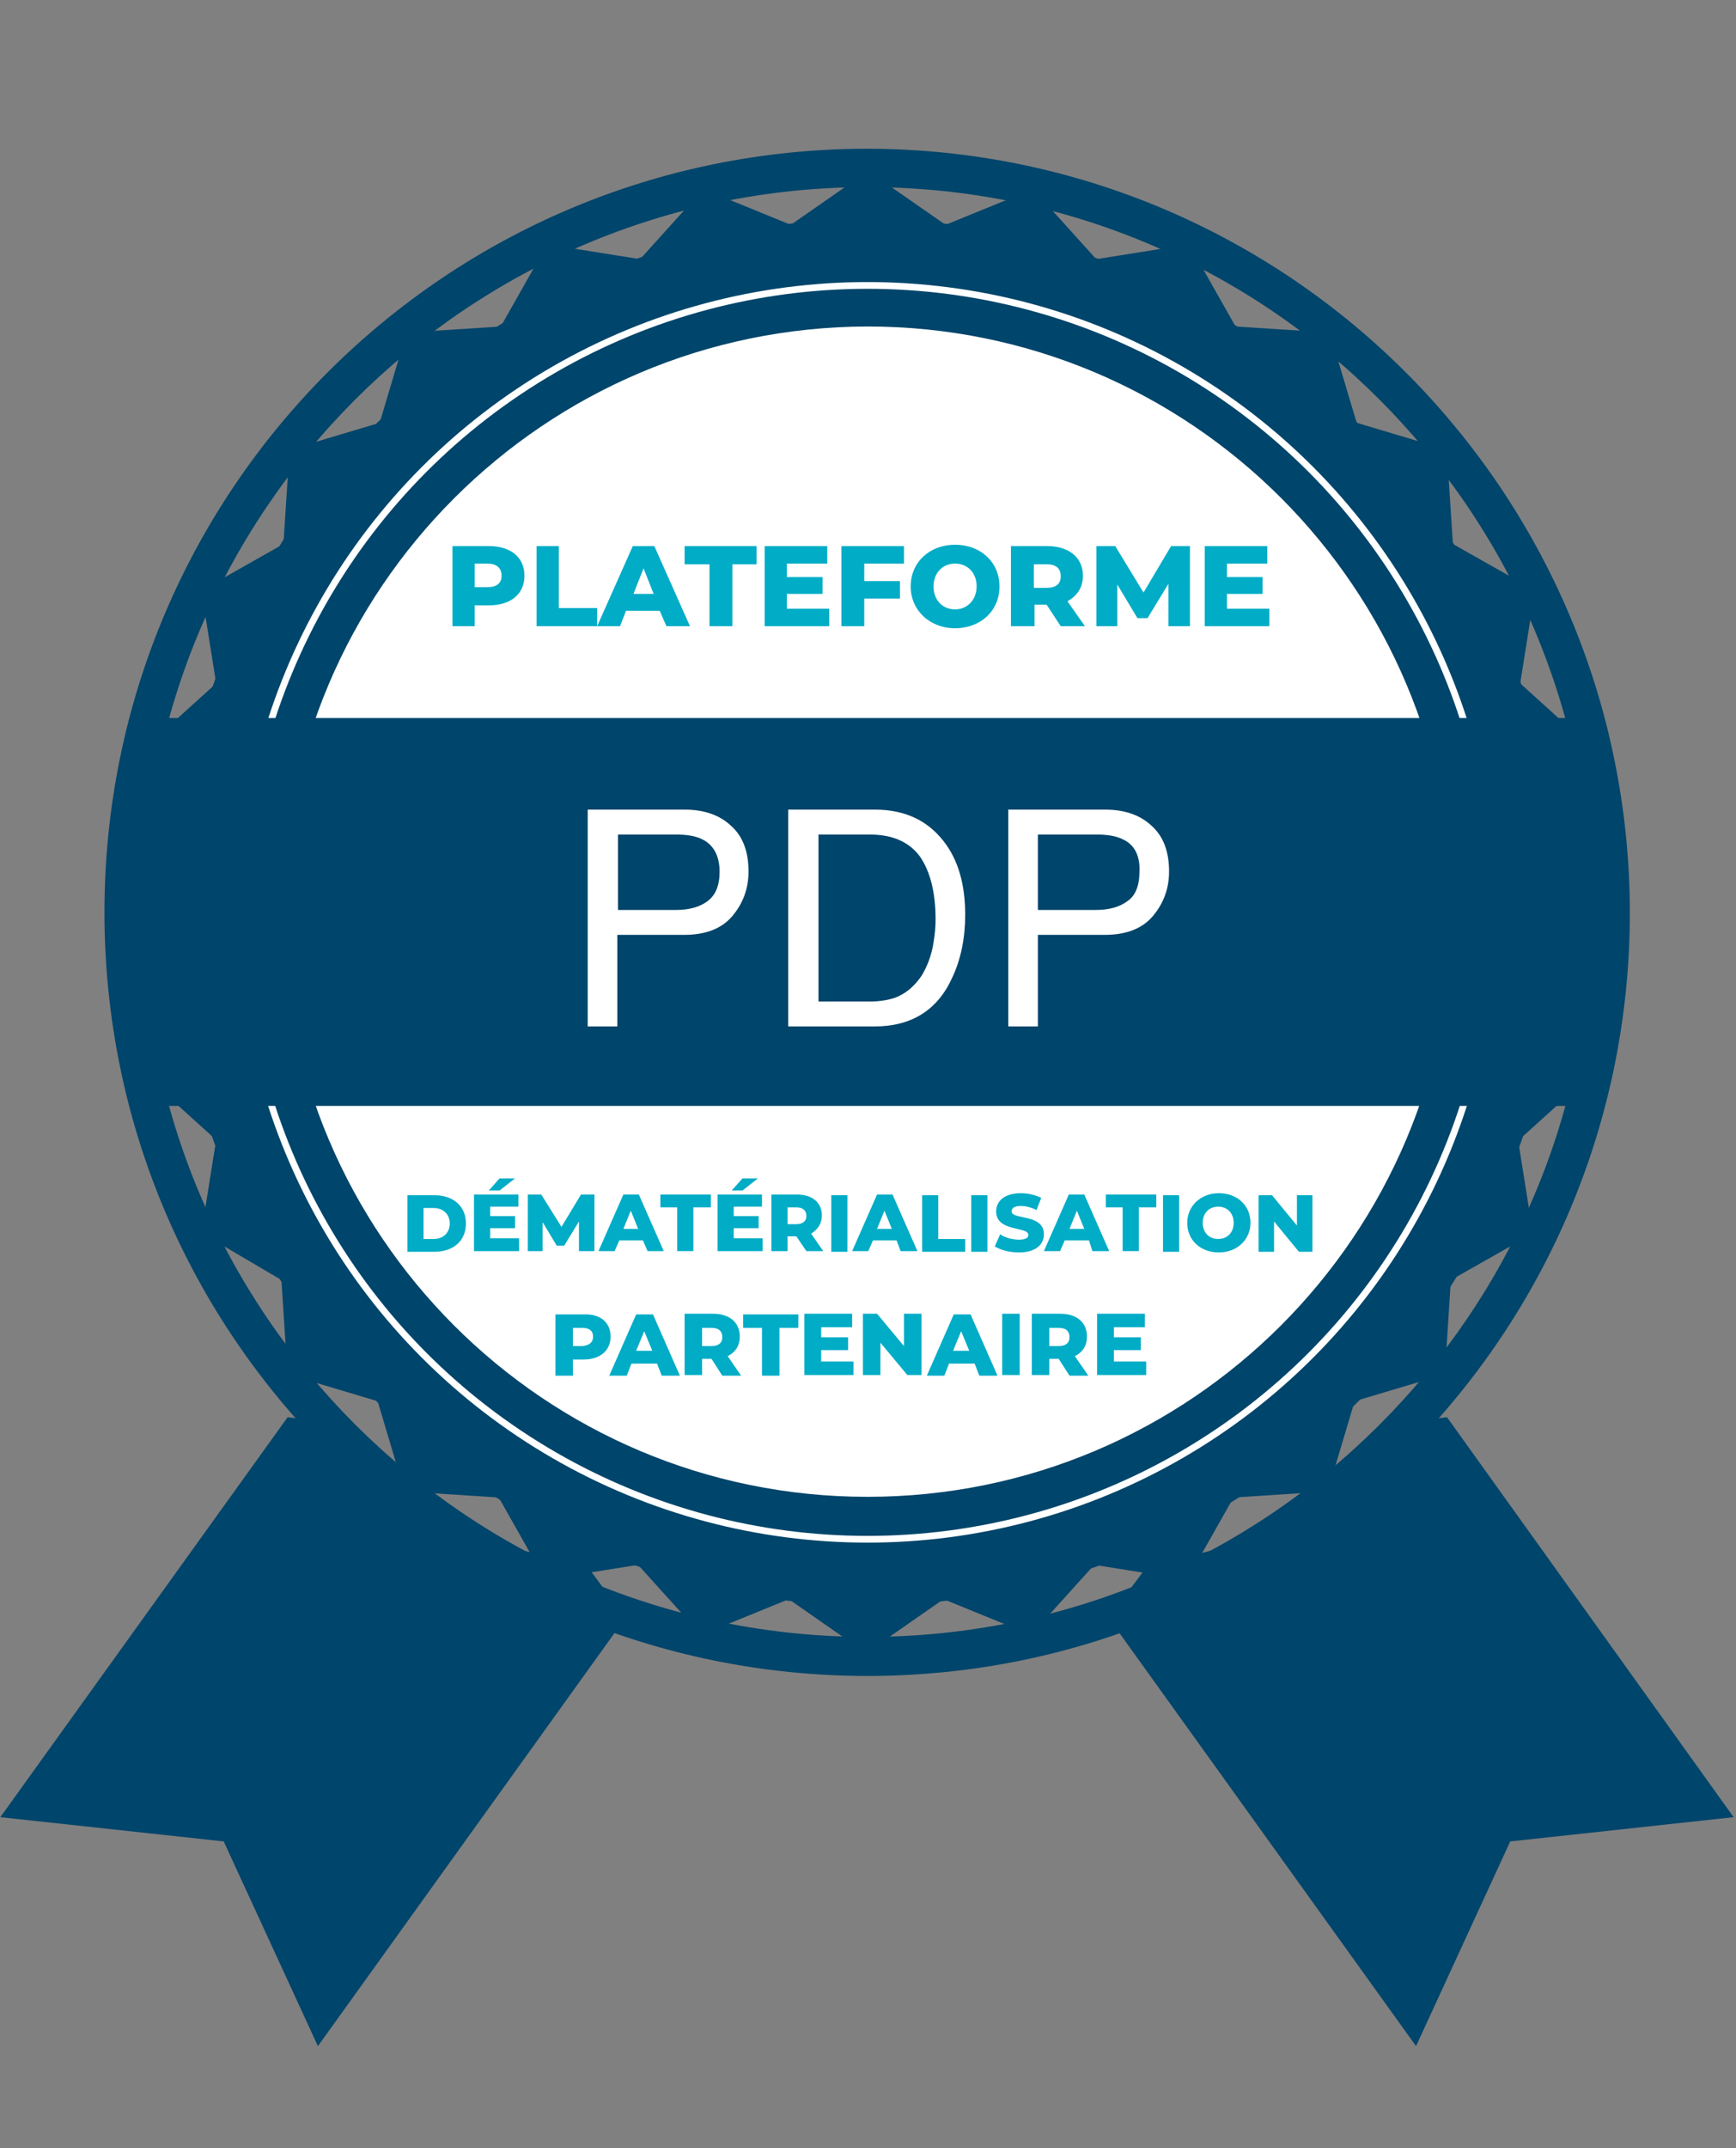 <svg xmlns="http://www.w3.org/2000/svg" xmlns:xlink="http://www.w3.org/1999/xlink" id="Calque_1" x="0px" y="0px" viewBox="0 0 258 319" style="enable-background:new 0 0 258 319;" xml:space="preserve"><rect x="0" y="0" width="258" height="319" fill="#808080" stroke="none"/><style type="text/css"> .st0{clip-path:url(#SVGID_00000158722578376536416690000016021952221791152795_);} .st1{fill:#00456B;} .st2{fill:#FFFFFF;} .st3{fill:none;stroke:#FFFFFF;stroke-miterlimit:10;} .st4{enable-background:new ;} .st5{fill:#00ACC6;}</style><g> <defs> <rect id="SVGID_1_" width="258" height="319"></rect> </defs> <clipPath id="SVGID_00000067955244774171347870000003002553322001315981_"> <use xlink:href="#SVGID_1_" style="overflow:visible;"></use> </clipPath> <g id="image_PDP" style="clip-path:url(#SVGID_00000067955244774171347870000003002553322001315981_);"> <g id="Groupe_17275" transform="translate(15.525 22.089)"> <g id="Groupe_17266" transform="translate(0 0)"> <path id="Trac&#xE9;_26978" class="st1" d="M223.2,113.4l-8,11.5l5.3,13l-10.4,9.4l2.2,13.8l-12.2,6.9l-0.9,14l-13.4,4l-4,13.4 l-14,0.9l-6.9,12.2l-13.8-2.2l-9.4,10.4l-13-5.3l-11.5,8l-11.5-8l-13,5.3l-9.4-10.4l-13.8,2.2l-6.9-12.2l-14-0.9l-4-13.4 l-13.4-4l-0.9-14L14.4,161l2.2-13.8l-10.4-9.4l5.3-13l-8-11.5l8-11.5l-5.3-13l10.4-9.4l-2.2-13.8l12.2-6.9l0.9-14l13.4-4l4-13.4 l14-0.9l6.9-12.2l13.8,2.2l9.4-10.4l13,5.3l11.5-8l11.5,8l13-5.3l9.4,10.4l13.8-2.2l6.9,12.2l14,0.9l4,13.4l13.4,4l0.9,14 l12.2,6.9l-2.2,13.8l10.4,9.4l-5.3,13L223.2,113.4z"></path> <g id="Groupe_17261" transform="translate(10.5 10.498)"> <g id="Groupe_17260"> <g id="Groupe_17259"> <g id="Groupe_17258"> <ellipse id="Ellipse_2088" class="st2" cx="102.9" cy="102.9" rx="94.9" ry="94.9"></ellipse> <path id="Trac&#xE9;_26979" class="st1" d="M102.9,15.9c48,0,86.9,38.9,86.9,86.9s-38.9,86.9-86.9,86.9s-86.9-38.9-86.9-86.9 l0,0C16,54.9,54.9,16,102.9,15.9 M102.9,0C46,0,0,46,0,102.9s46,102.9,102.9,102.9s102.9-46,102.9-102.9c0,0,0,0,0,0 C205.7,46,159.7,0,102.9,0C102.9,0,102.9,0,102.9,0z"></path> </g> </g> </g> </g> <g id="Groupe_17265"> <g id="Groupe_17264"> <g id="Groupe_17263"> <g id="Groupe_17262"> <path id="Trac&#xE9;_26980" class="st1" d="M113.4,5.7C172.8,5.7,221,53.9,221,113.4S172.8,221,113.4,221S5.7,172.8,5.7,113.4 S53.9,5.7,113.4,5.7C113.4,5.7,113.4,5.7,113.4,5.7 M113.4,0C50.7,0,0,50.7,0,113.4s50.7,113.4,113.4,113.4 S226.7,176,226.7,113.4c0,0,0,0,0,0C226.6,50.8,175.9,0.1,113.4,0z"></path> </g> </g> </g> </g> <ellipse id="Ellipse_2089" class="st3" cx="113.4" cy="113.4" rx="93.1" ry="93.1"></ellipse> </g> <g id="Groupe_17270" transform="translate(1.719 54.909)"> <g id="Groupe_17269" transform="translate(0 0)"> <g class="st4"> <path class="st5" d="M43.3,100.5h4c2.8,0,4.7,1.6,4.7,4.2c0,2.6-1.9,4.2-4.7,4.2h-4V100.5z M47.2,107c1.4,0,2.4-0.9,2.4-2.3 s-1-2.3-2.4-2.3h-1.5v4.6H47.2z"></path> <path class="st5" d="M59.9,107v1.8h-6.7v-8.4h6.6v1.8h-4.2v1.4h3.7v1.8h-3.7v1.5H59.9z M57,99.8h-1.6l1.6-1.8h2.3L57,99.8z"></path> <path class="st5" d="M68.8,108.8l0-4.4l-2.2,3.6h-1.1l-2.1-3.5v4.3h-2.2v-8.4h2l3,4.8l2.9-4.8h2l0,8.4H68.8z"></path> <path class="st5" d="M78.3,107.2h-3.5l-0.7,1.6h-2.4l3.7-8.4h2.3l3.7,8.4H79L78.3,107.2z M77.6,105.5l-1.1-2.7l-1.1,2.7H77.6z "></path> <path class="st5" d="M83.5,102.3h-2.6v-1.9h7.5v1.9h-2.6v6.5h-2.4V102.3z"></path> <path class="st5" d="M96.1,107v1.8h-6.7v-8.4h6.6v1.8h-4.2v1.4h3.7v1.8h-3.7v1.5H96.1z M93.1,99.8h-1.6l1.6-1.8h2.3L93.1,99.8 z"></path> <path class="st5" d="M101.1,106.6h-1.3v2.2h-2.4v-8.4h3.8c2.3,0,3.7,1.2,3.7,3.1c0,1.2-0.6,2.1-1.6,2.7l1.8,2.6h-2.5 L101.1,106.6z M101.1,102.3h-1.3v2.5h1.3c1,0,1.5-0.5,1.5-1.2C102.6,102.8,102.1,102.3,101.1,102.3z"></path> <path class="st5" d="M106.3,100.5h2.4v8.4h-2.4V100.5z"></path> <path class="st5" d="M116,107.2h-3.5l-0.7,1.6h-2.4l3.7-8.4h2.3l3.7,8.4h-2.5L116,107.2z M115.3,105.5l-1.1-2.7l-1.1,2.7 H115.3z"></path> <path class="st5" d="M119.8,100.5h2.4v6.5h4v1.9h-6.4V100.5z"></path> <path class="st5" d="M127.1,100.5h2.4v8.4h-2.4V100.5z"></path> <path class="st5" d="M130.6,108.1l0.8-1.8c0.7,0.5,1.8,0.8,2.8,0.8c1,0,1.4-0.3,1.4-0.7c0-1.3-4.8-0.4-4.8-3.5 c0-1.5,1.2-2.7,3.7-2.7c1.1,0,2.2,0.3,3,0.7l-0.7,1.8c-0.8-0.4-1.6-0.6-2.3-0.6c-1,0-1.4,0.3-1.4,0.8c0,1.3,4.8,0.3,4.8,3.4 c0,1.5-1.2,2.7-3.7,2.7C132.7,109,131.4,108.6,130.6,108.1z"></path> <path class="st5" d="M144.6,107.2H141l-0.7,1.6h-2.4l3.7-8.4h2.3l3.7,8.4h-2.5L144.6,107.2z M143.9,105.5l-1.1-2.7l-1.1,2.7 H143.9z"></path> <path class="st5" d="M149.7,102.3h-2.6v-1.9h7.5v1.9h-2.6v6.5h-2.4V102.3z"></path> <path class="st5" d="M155.6,100.5h2.4v8.4h-2.4V100.5z"></path> <path class="st5" d="M159.2,104.6c0-2.5,2-4.4,4.7-4.4s4.7,1.8,4.7,4.4c0,2.5-2,4.4-4.7,4.4S159.2,107.2,159.2,104.6z M166.1,104.6c0-1.5-1-2.4-2.3-2.4s-2.3,0.9-2.3,2.4s1,2.4,2.3,2.4S166.1,106.1,166.1,104.6z"></path> <path class="st5" d="M177.8,100.5v8.4h-2l-3.7-4.5v4.5h-2.3v-8.4h2l3.7,4.5v-4.5H177.8z"></path> </g> <g class="st4"> <path class="st5" d="M60.7,8.5c0,2.7-2,4.4-5.3,4.4h-2.1V16H50V4.1h5.4C58.7,4.1,60.7,5.8,60.7,8.5z M57.3,8.5 c0-1.1-0.7-1.8-2.1-1.8h-1.9v3.5h1.9C56.6,10.2,57.3,9.6,57.3,8.5z"></path> <path class="st5" d="M62.4,4.1h3.4v9.2h5.7V16h-9V4.1z"></path> <path class="st5" d="M80.8,13.7h-5L74.9,16h-3.4l5.3-11.9H80L85.3,16h-3.5L80.8,13.7z M79.9,11.2l-1.5-3.8l-1.5,3.8H79.9z"></path> <path class="st5" d="M88.2,6.8h-3.7V4.1h10.7v2.7h-3.6V16h-3.4V6.8z"></path> <path class="st5" d="M106,13.4V16h-9.6V4.1h9.3v2.6h-6v2h5.3v2.5h-5.3v2.2H106z"></path> <path class="st5" d="M111.2,6.7v2.6h5.3v2.6h-5.3V16h-3.4V4.1h9.3v2.6H111.2z"></path> <path class="st5" d="M118.1,10.1c0-3.6,2.8-6.2,6.6-6.2s6.6,2.6,6.6,6.2c0,3.6-2.8,6.2-6.6,6.2S118.1,13.6,118.1,10.1z M127.9,10.1c0-2.1-1.4-3.4-3.2-3.4s-3.2,1.3-3.2,3.4s1.4,3.4,3.2,3.4S127.9,12.1,127.9,10.1z"></path> <path class="st5" d="M138.3,12.8h-1.8V16H133V4.1h5.4c3.2,0,5.3,1.7,5.3,4.4c0,1.8-0.9,3-2.3,3.8L144,16h-3.6L138.3,12.8z M138.3,6.8h-1.9v3.5h1.9c1.4,0,2.1-0.6,2.1-1.7C140.4,7.4,139.7,6.8,138.3,6.8z"></path> <path class="st5" d="M156.4,16l0-6.3l-3.1,5.1h-1.5l-3-5V16h-3.1V4.1h2.8l4.2,6.9l4.1-6.9h2.8l0,11.9H156.4z"></path> <path class="st5" d="M171.4,13.4V16h-9.6V4.1h9.3v2.6h-6v2h5.3v2.5h-5.3v2.2H171.4z"></path> </g> <g id="Groupe_17268" transform="translate(0 29.636)"> <g id="Groupe_17267"> <path id="Trac&#xE9;_26981" class="st1" d="M215.8,0H6.4c-8.5,18.3-8.5,39.3,0,57.6h209.4C224.2,39.3,224.2,18.3,215.8,0z"></path> </g> <g class="st4"> <path class="st2" d="M70.1,13.6h14.4c2.9,0,5.2,0.8,6.9,2.4c1.8,1.6,2.6,3.9,2.6,6.8c0,2.5-0.8,4.7-2.4,6.6 c-1.6,1.9-4,2.8-7.2,2.8H74.5v13.6h-4.4V13.6z M87.1,18c-1-0.5-2.3-0.7-3.9-0.7h-8.6v11.2h8.6c1.9,0,3.5-0.4,4.7-1.3 s1.8-2.3,1.8-4.4C89.7,20.5,88.8,18.8,87.1,18z"></path> <path class="st2" d="M99.9,13.6h12.9c4.4,0,7.8,1.6,10.2,4.7c2.2,2.8,3.2,6.5,3.2,10.9c0,3.4-0.6,6.5-1.9,9.3 c-2.2,4.9-6.1,7.3-11.6,7.3H99.9V13.6z M112,42.1c1.4,0,2.6-0.2,3.6-0.5c1.7-0.6,3-1.7,4.1-3.3c0.8-1.3,1.5-3,1.8-5 c0.2-1.2,0.3-2.3,0.3-3.4c0-4-0.8-7.1-2.3-9.3c-1.6-2.2-4.1-3.3-7.5-3.3h-7.6v24.8H112z"></path> <path class="st2" d="M132.6,13.6h14.4c2.9,0,5.2,0.8,6.9,2.4c1.8,1.6,2.6,3.9,2.6,6.8c0,2.5-0.8,4.7-2.4,6.6 c-1.6,1.9-4,2.8-7.2,2.8H137v13.6h-4.4V13.6z M149.6,18c-1-0.5-2.3-0.7-3.9-0.7H137v11.2h8.6c1.9,0,3.5-0.4,4.7-1.3 c1.2-0.8,1.8-2.3,1.8-4.4C152.2,20.5,151.4,18.8,149.6,18z"></path> </g> </g> <g class="st4"> <path class="st5" d="M73.5,121.5c0,2.1-1.6,3.4-4,3.4h-1.6v2.4h-2.6v-9.1h4.2C72,118.1,73.5,119.4,73.5,121.5z M70.9,121.5 c0-0.8-0.5-1.3-1.6-1.3h-1.4v2.7h1.4C70.4,122.8,70.9,122.3,70.9,121.5z"></path> <path class="st5" d="M80.4,125.5h-3.8l-0.7,1.8h-2.6l4-9.1h2.5l4,9.1h-2.7L80.4,125.5z M79.7,123.6l-1.2-2.9l-1.2,2.9H79.7z"></path> <path class="st5" d="M88.5,124.8h-1.4v2.4h-2.6v-9.1h4.2c2.5,0,4,1.3,4,3.4c0,1.3-0.6,2.3-1.8,2.9l2,2.9h-2.8L88.5,124.8z M88.5,120.2h-1.4v2.7h1.4c1.1,0,1.6-0.5,1.6-1.3C90.1,120.7,89.6,120.2,88.5,120.2z"></path> <path class="st5" d="M96,120.2h-2.8v-2h8.2v2h-2.8v7.1H96V120.2z"></path> <path class="st5" d="M109.6,125.2v2h-7.3v-9.1h7.1v2h-4.6v1.5h4v1.9h-4v1.7H109.6z"></path> <path class="st5" d="M119.7,118.1v9.1h-2.1l-4-4.8v4.8H111v-9.1h2.1l4,4.8v-4.8H119.7z"></path> <path class="st5" d="M127.6,125.5h-3.8l-0.7,1.8h-2.6l4-9.1h2.5l4,9.1h-2.7L127.6,125.5z M126.8,123.6l-1.2-2.9l-1.2,2.9 H126.8z"></path> <path class="st5" d="M131.7,118.1h2.6v9.1h-2.6V118.1z"></path> <path class="st5" d="M140.1,124.8h-1.4v2.4h-2.6v-9.1h4.2c2.5,0,4,1.3,4,3.4c0,1.3-0.6,2.3-1.8,2.9l2,2.9h-2.8L140.1,124.8z M140.1,120.2h-1.4v2.7h1.4c1.1,0,1.6-0.5,1.6-1.3C141.7,120.7,141.2,120.2,140.1,120.2z"></path> <path class="st5" d="M153.1,125.2v2h-7.3v-9.1h7.1v2h-4.6v1.5h4v1.9h-4v1.7H153.1z"></path> </g> </g> </g> </g> <g id="Groupe_17276" transform="translate(0.047 210.462)"> <path id="Trac&#xE9;_26982" class="st1" d="M87.2,22.1l-24-5.8L50.6,1l-7.9-1L0,59.4L33.2,63l14,30.4l45.7-63.6L87.2,22.1z"></path> <path id="Trac&#xE9;_26983" class="st1" d="M207,1l-10.2,14.6l-26.4,6.6l-5.7,7.6l45.7,63.6l14-30.4l33.2-3.6L215,0L207,1z"></path> </g> </g></g></svg>